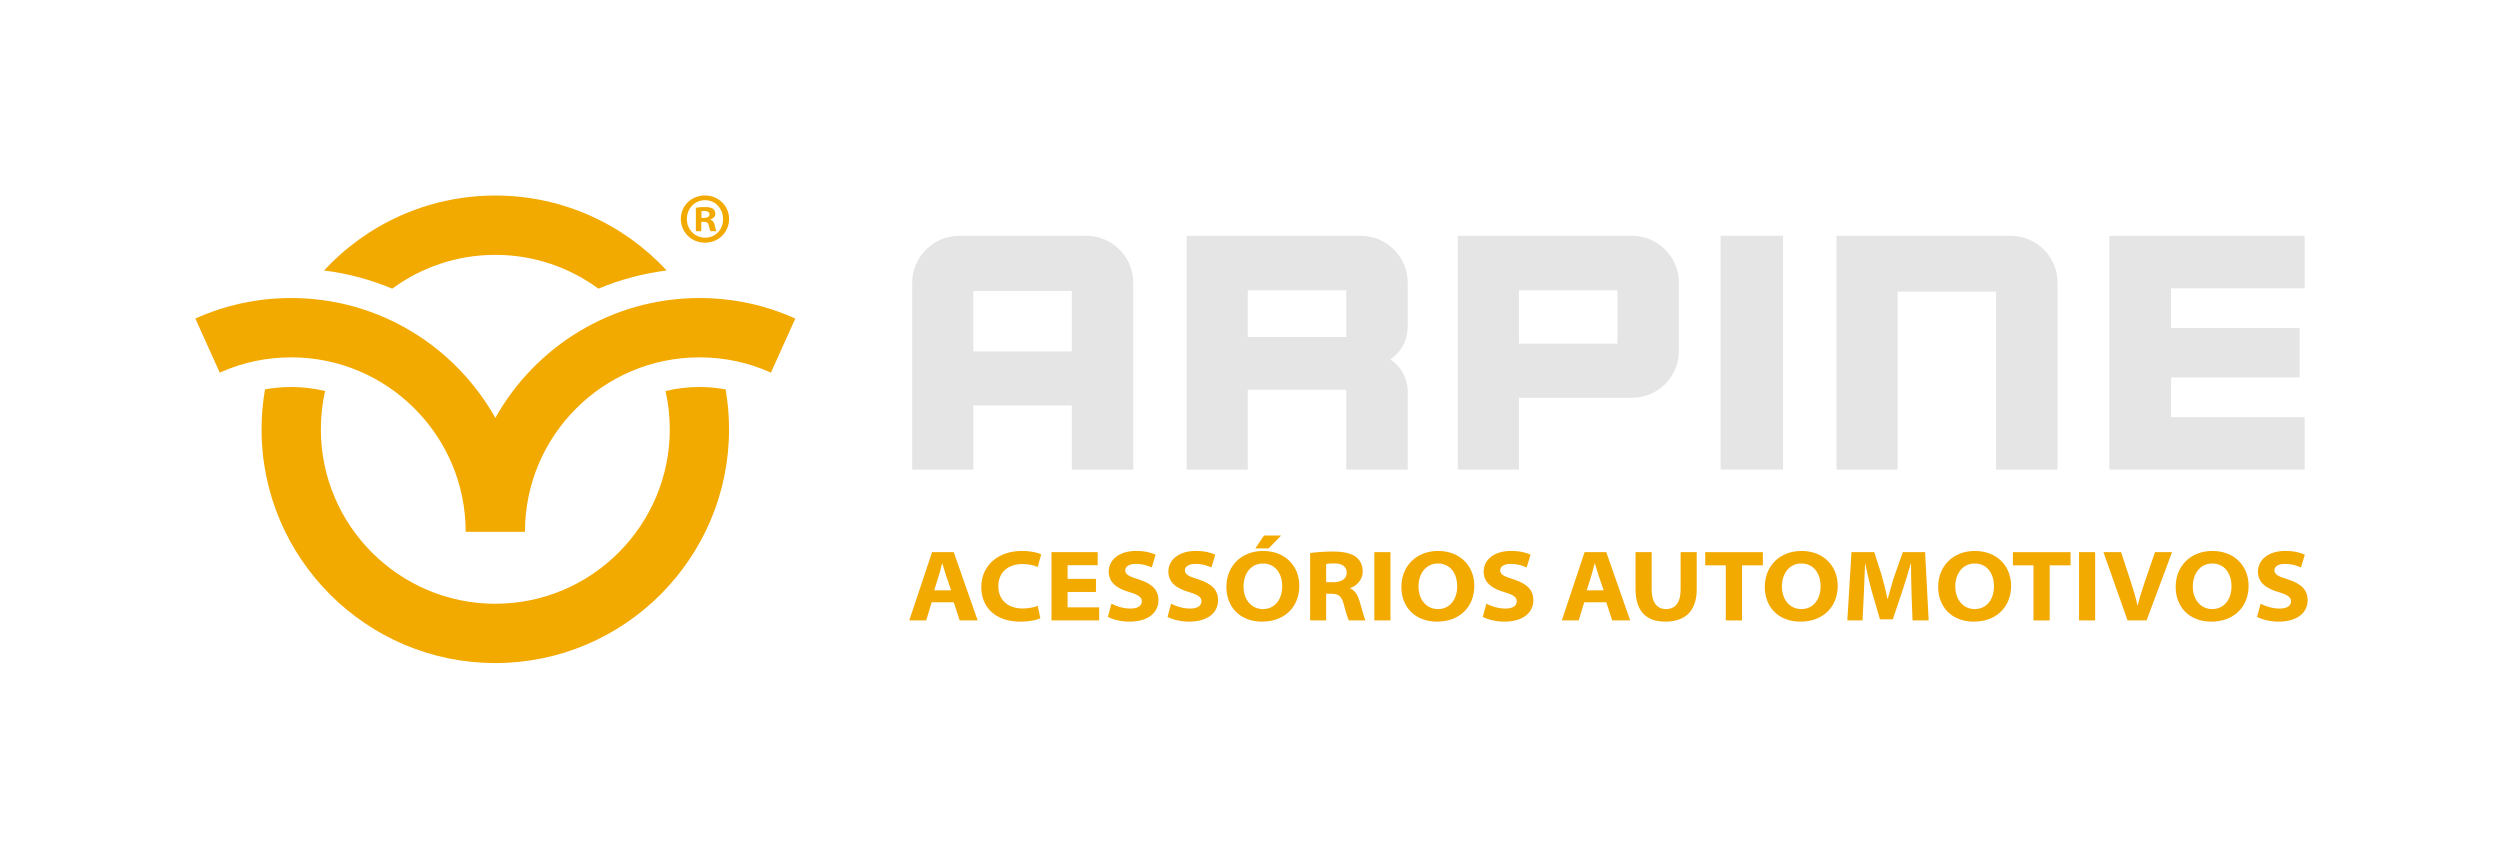 <?xml version="1.0" encoding="UTF-8"?>
<svg id="Camada_1" data-name="Camada 1" xmlns="http://www.w3.org/2000/svg" viewBox="0 0 1515.85 520.48">
  <defs>
    <style>
      .cls-1 {
        fill: #e5e5e5;
      }

      .cls-2 {
        fill: #f2a900;
      }
    </style>
  </defs>
  <g id="Logo">
    <g id="Símbolo">
      <path class="cls-2" d="M237.84,175.02c17.52-12.88,39.13-20.49,62.5-20.49s44.97,7.62,62.5,20.49c13.14-5.48,27.05-9.21,41.4-11.02-25.9-27.93-62.89-45.43-103.89-45.43s-77.99,17.51-103.89,45.43c14.35,1.81,28.26,5.54,41.4,11.02Z"/>
      <path class="cls-2" d="M424.09,234.66c-7.07,0-13.95.85-20.55,2.43,1.68,7.47,2.57,15.24,2.57,23.21,0,58.32-47.45,105.78-105.78,105.78s-105.78-47.45-105.78-105.78c0-7.97.89-15.74,2.57-23.21-6.59-1.59-13.47-2.43-20.55-2.43-5.39,0-10.7.48-15.9,1.43-1.36,7.87-2.08,15.96-2.08,24.22,0,78.15,63.58,141.73,141.73,141.73s141.73-63.58,141.73-141.73c0-8.25-.72-16.34-2.08-24.22-5.2-.95-10.51-1.43-15.9-1.43Z"/>
      <path class="cls-2" d="M318.31,322.45c0-58.32,47.45-105.78,105.78-105.78,15.13,0,29.71,3.12,43.35,9.27l14.78-32.78c-18.31-8.26-37.87-12.45-58.13-12.45-53.1,0-99.48,29.36-123.75,72.7-24.27-43.34-70.65-72.7-123.75-72.7-20.26,0-39.82,4.19-58.13,12.45l14.78,32.78c13.64-6.15,28.22-9.27,43.35-9.27,58.32,0,105.77,47.45,105.77,105.78h35.96Z"/>
      <g id="Símbolo-2" data-name="Símbolo">
        <g id="Símbolo-3" data-name="Símbolo">
          <path class="cls-2" d="M442.07,132.74c0,8.07-6.33,14.41-14.58,14.41s-14.67-6.33-14.67-14.41,6.51-14.23,14.67-14.23,14.58,6.33,14.58,14.23ZM416.47,132.74c0,6.33,4.69,11.37,11.11,11.37s10.85-5.03,10.85-11.28-4.6-11.46-10.93-11.46-11.02,5.12-11.02,11.37ZM425.23,140.2h-3.3v-14.23c1.3-.26,3.12-.43,5.47-.43,2.69,0,3.91.43,4.95,1.04.78.61,1.39,1.74,1.39,3.12,0,1.56-1.21,2.78-2.95,3.3v.17c1.39.52,2.17,1.56,2.6,3.47.43,2.17.69,3.04,1.04,3.56h-3.56c-.43-.52-.69-1.82-1.13-3.47-.26-1.56-1.13-2.26-2.95-2.26h-1.56v5.73ZM425.32,132.13h1.56c1.82,0,3.3-.61,3.3-2.08,0-1.3-.95-2.17-3.04-2.17-.87,0-1.48.09-1.82.17v4.08Z"/>
        </g>
      </g>
    </g>
    <g>
      <g id="Arpine">
        <path class="cls-1" d="M553.08,171.54c0-15.59,12.76-28.55,28.35-28.55h77.35c15.59,0,28.35,12.76,28.35,28.35v113.39h-37.26v-38.88h-59.73v38.88h-37.05v-113.18ZM649.87,213.05v-36.65h-59.73v36.65h59.73Z"/>
        <path class="cls-1" d="M719.52,142.99h105.69c15.59,0,28.35,12.76,28.35,28.35v26.32c0,7.9-3.24,15.19-10.53,20.25,6.88,4.66,9.92,11.14,10.53,18.22v48.59h-37.26v-48.39h-59.73v48.39h-37.05v-141.73ZM816.3,204.34v-28.35h-59.73v28.35h59.73Z"/>
        <path class="cls-1" d="M883.93,142.99h105.69c15.59,0,28.35,12.76,28.35,28.35v41.51c0,15.59-12.76,28.35-28.35,28.35h-68.64v43.53h-37.05v-141.73ZM980.71,208.39v-32.4h-59.73v32.4h59.73Z"/>
        <path class="cls-1" d="M1043.28,142.99h37.86v141.73h-37.86v-141.73Z"/>
        <path class="cls-1" d="M1113.53,142.99h105.69c15.59,0,28.35,12.76,28.35,28.35v113.39h-37.26v-107.92h-59.73v107.92h-37.05v-141.73Z"/>
        <path class="cls-1" d="M1278.96,142.99h118.45v31.79h-80.99v24.09h77.95v29.97h-77.95v24.09h80.99v31.79h-118.45v-141.73Z"/>
      </g>
      <g>
        <path class="cls-2" d="M564.91,365.19l-3.32,10.99h-10.26l13.82-41.39h13.14l14.49,41.39h-10.87l-3.62-10.99h-13.39ZM576.7,357.94l-3.01-8.84c-.8-2.4-1.6-5.16-2.33-7.49h-.12c-.61,2.33-1.29,5.1-2.03,7.49l-2.76,8.84h10.26Z"/>
        <path class="cls-2" d="M630.81,374.9c-1.84.92-6.33,2.03-12.04,2.03-15.6,0-23.77-9.03-23.77-20.88,0-13.57,10.62-21.99,24.57-21.99,5.59,0,9.83,1.04,11.73,2.09l-2.09,7.62c-2.15-.92-5.34-1.78-9.21-1.78-8.35,0-14.68,4.67-14.68,13.51,0,7.74,5.22,13.45,14.74,13.45,3.38,0,7-.68,9.15-1.6l1.6,7.55Z"/>
        <path class="cls-2" d="M664.52,358.93h-17.2v9.33h19.16v7.92h-28.93v-41.39h28.01v7.92h-18.24v8.29h17.2v7.92Z"/>
        <path class="cls-2" d="M673.91,366.05c2.76,1.47,7,2.95,11.55,2.95s6.88-1.72,6.88-4.48c0-2.4-2.03-3.87-7.43-5.47-7.31-2.09-12.65-5.65-12.65-12.47,0-7.19,6.45-12.53,16.52-12.53,5.4,0,9.09.98,11.92,2.27l-2.33,7.74c-1.78-.8-5.16-2.15-9.77-2.15-4.24,0-6.33,1.78-6.33,3.87,0,2.7,2.64,3.81,8.35,5.59,7.92,2.58,11.79,6.26,11.79,12.59,0,6.69-5.22,12.96-17.69,12.96-5.16,0-10.32-1.41-12.96-2.89l2.15-7.98Z"/>
        <path class="cls-2" d="M710.08,366.05c2.76,1.47,7,2.95,11.55,2.95s6.88-1.72,6.88-4.48c0-2.4-2.03-3.87-7.43-5.47-7.31-2.09-12.65-5.65-12.65-12.47,0-7.19,6.45-12.53,16.52-12.53,5.4,0,9.09.98,11.92,2.27l-2.33,7.74c-1.78-.8-5.16-2.15-9.77-2.15-4.24,0-6.33,1.78-6.33,3.87,0,2.7,2.64,3.81,8.35,5.59,7.92,2.58,11.79,6.26,11.79,12.59,0,6.69-5.22,12.96-17.69,12.96-5.16,0-10.32-1.41-12.96-2.89l2.15-7.98Z"/>
        <path class="cls-2" d="M787.83,355.18c0,12.9-9.03,21.74-22.6,21.74s-21.62-9.09-21.62-21c0-12.77,9.09-21.86,22.29-21.86s21.93,9.03,21.93,21.13ZM753.99,355.61c0,7.68,4.54,13.7,11.79,13.7s11.67-5.9,11.67-13.82-4.3-13.82-11.67-13.82-11.79,6.2-11.79,13.94ZM776.77,324.72l-7.55,7.8h-8.05l5.22-7.8h10.38Z"/>
        <path class="cls-2" d="M794.4,335.34c3.19-.49,8.05-.92,13.63-.92,6.76,0,11.18,1.04,14.19,3.32,2.46,1.9,4.05,4.85,4.05,8.72,0,5.53-4.3,9.09-7.62,10.13v.18c2.89,1.17,4.54,3.99,5.65,7.55,1.47,4.73,2.76,10.2,3.62,11.85h-10.01c-.68-1.23-1.72-4.24-3.07-9.58-1.35-5.16-3.19-6.51-7.43-6.57h-3.32v16.15h-9.7v-40.84ZM804.1,353.03h4.42c4.97,0,8.05-2.21,8.05-5.77,0-3.87-3.01-5.65-7.49-5.65-2.76,0-4.24.18-4.98.37v11.05Z"/>
        <path class="cls-2" d="M843.09,334.79v41.39h-9.77v-41.39h9.77Z"/>
        <path class="cls-2" d="M893.94,355.18c0,12.9-9.03,21.74-22.6,21.74s-21.62-9.09-21.62-21c0-12.77,9.09-21.86,22.29-21.86s21.93,9.03,21.93,21.13ZM860.1,355.61c0,7.68,4.54,13.7,11.79,13.7s11.67-5.9,11.67-13.82-4.3-13.82-11.67-13.82-11.79,6.2-11.79,13.94Z"/>
        <path class="cls-2" d="M901.25,366.05c2.76,1.47,7,2.95,11.55,2.95s6.88-1.72,6.88-4.48c0-2.4-2.03-3.87-7.43-5.47-7.31-2.09-12.65-5.65-12.65-12.47,0-7.19,6.45-12.53,16.52-12.53,5.4,0,9.09.98,11.91,2.27l-2.33,7.74c-1.78-.8-5.16-2.15-9.77-2.15-4.24,0-6.33,1.78-6.33,3.87,0,2.7,2.64,3.81,8.35,5.59,7.92,2.58,11.79,6.26,11.79,12.59,0,6.69-5.22,12.96-17.69,12.96-5.16,0-10.32-1.41-12.96-2.89l2.15-7.98Z"/>
        <path class="cls-2" d="M960.57,365.19l-3.32,10.99h-10.26l13.82-41.39h13.14l14.49,41.39h-10.87l-3.62-10.99h-13.39ZM972.36,357.94l-3.01-8.84c-.8-2.4-1.6-5.16-2.33-7.49h-.12c-.61,2.33-1.29,5.1-2.03,7.49l-2.76,8.84h10.26Z"/>
        <path class="cls-2" d="M1001.47,334.79v22.79c0,7.49,3.07,11.73,8.72,11.73s8.84-4.05,8.84-11.73v-22.79h9.76v22.48c0,13.45-7.25,19.65-19.04,19.65-11.05,0-18.06-5.71-18.06-19.84v-22.29h9.77Z"/>
        <path class="cls-2" d="M1046.42,342.78h-12.47v-7.98h34.95v7.98h-12.65v33.41h-9.83v-33.41Z"/>
        <path class="cls-2" d="M1114.28,355.18c0,12.9-9.03,21.74-22.6,21.74s-21.62-9.09-21.62-21c0-12.77,9.09-21.86,22.29-21.86s21.93,9.03,21.93,21.13ZM1080.44,355.61c0,7.68,4.54,13.7,11.79,13.7s11.67-5.9,11.67-13.82-4.3-13.82-11.67-13.82-11.79,6.2-11.79,13.94Z"/>
        <path class="cls-2" d="M1159.05,359.91c-.18-5.4-.31-11.55-.31-18.18h-.18c-1.54,5.59-3.5,11.73-5.28,17.2l-5.59,16.58h-7.8l-4.79-16.46c-1.54-5.41-2.95-11.55-4.12-17.32h-.12c-.25,6.02-.49,12.78-.74,18.3l-.8,16.15h-9.21l2.52-41.39h13.82l4.3,13.45c1.35,4.61,2.7,10.01,3.68,14.92h.18c1.35-4.85,2.89-10.62,4.42-14.99l4.73-13.39h13.51l2.15,41.39h-9.77l-.61-16.28Z"/>
        <path class="cls-2" d="M1219.41,355.18c0,12.9-9.03,21.74-22.6,21.74s-21.62-9.09-21.62-21c0-12.77,9.09-21.86,22.29-21.86s21.93,9.03,21.93,21.13ZM1185.57,355.61c0,7.68,4.54,13.7,11.79,13.7s11.67-5.9,11.67-13.82-4.3-13.82-11.67-13.82-11.79,6.2-11.79,13.94Z"/>
        <path class="cls-2" d="M1232.98,342.78h-12.47v-7.98h34.95v7.98h-12.65v33.41h-9.83v-33.41Z"/>
        <path class="cls-2" d="M1270.38,334.79v41.39h-9.77v-41.39h9.77Z"/>
        <path class="cls-2" d="M1290.03,376.19l-14.62-41.39h10.69l5.71,17.38c1.66,5.1,3.07,9.64,4.24,14.92h.12c1.23-4.97,2.83-9.89,4.42-14.62l6.08-17.69h10.32l-15.42,41.39h-11.55Z"/>
        <path class="cls-2" d="M1363.42,355.18c0,12.9-9.03,21.74-22.6,21.74s-21.62-9.09-21.62-21c0-12.77,9.09-21.86,22.29-21.86s21.93,9.03,21.93,21.13ZM1329.58,355.61c0,7.68,4.54,13.7,11.79,13.7s11.67-5.9,11.67-13.82-4.3-13.82-11.67-13.82-11.79,6.2-11.79,13.94Z"/>
        <path class="cls-2" d="M1370.72,366.05c2.76,1.47,7,2.95,11.55,2.95s6.88-1.72,6.88-4.48c0-2.4-2.03-3.87-7.43-5.47-7.31-2.09-12.65-5.65-12.65-12.47,0-7.19,6.45-12.53,16.52-12.53,5.4,0,9.09.98,11.91,2.27l-2.33,7.74c-1.78-.8-5.16-2.15-9.77-2.15-4.24,0-6.33,1.78-6.33,3.87,0,2.7,2.64,3.81,8.35,5.59,7.92,2.58,11.79,6.26,11.79,12.59,0,6.69-5.22,12.96-17.69,12.96-5.16,0-10.32-1.41-12.96-2.89l2.15-7.98Z"/>
      </g>
    </g>
  </g>
</svg>